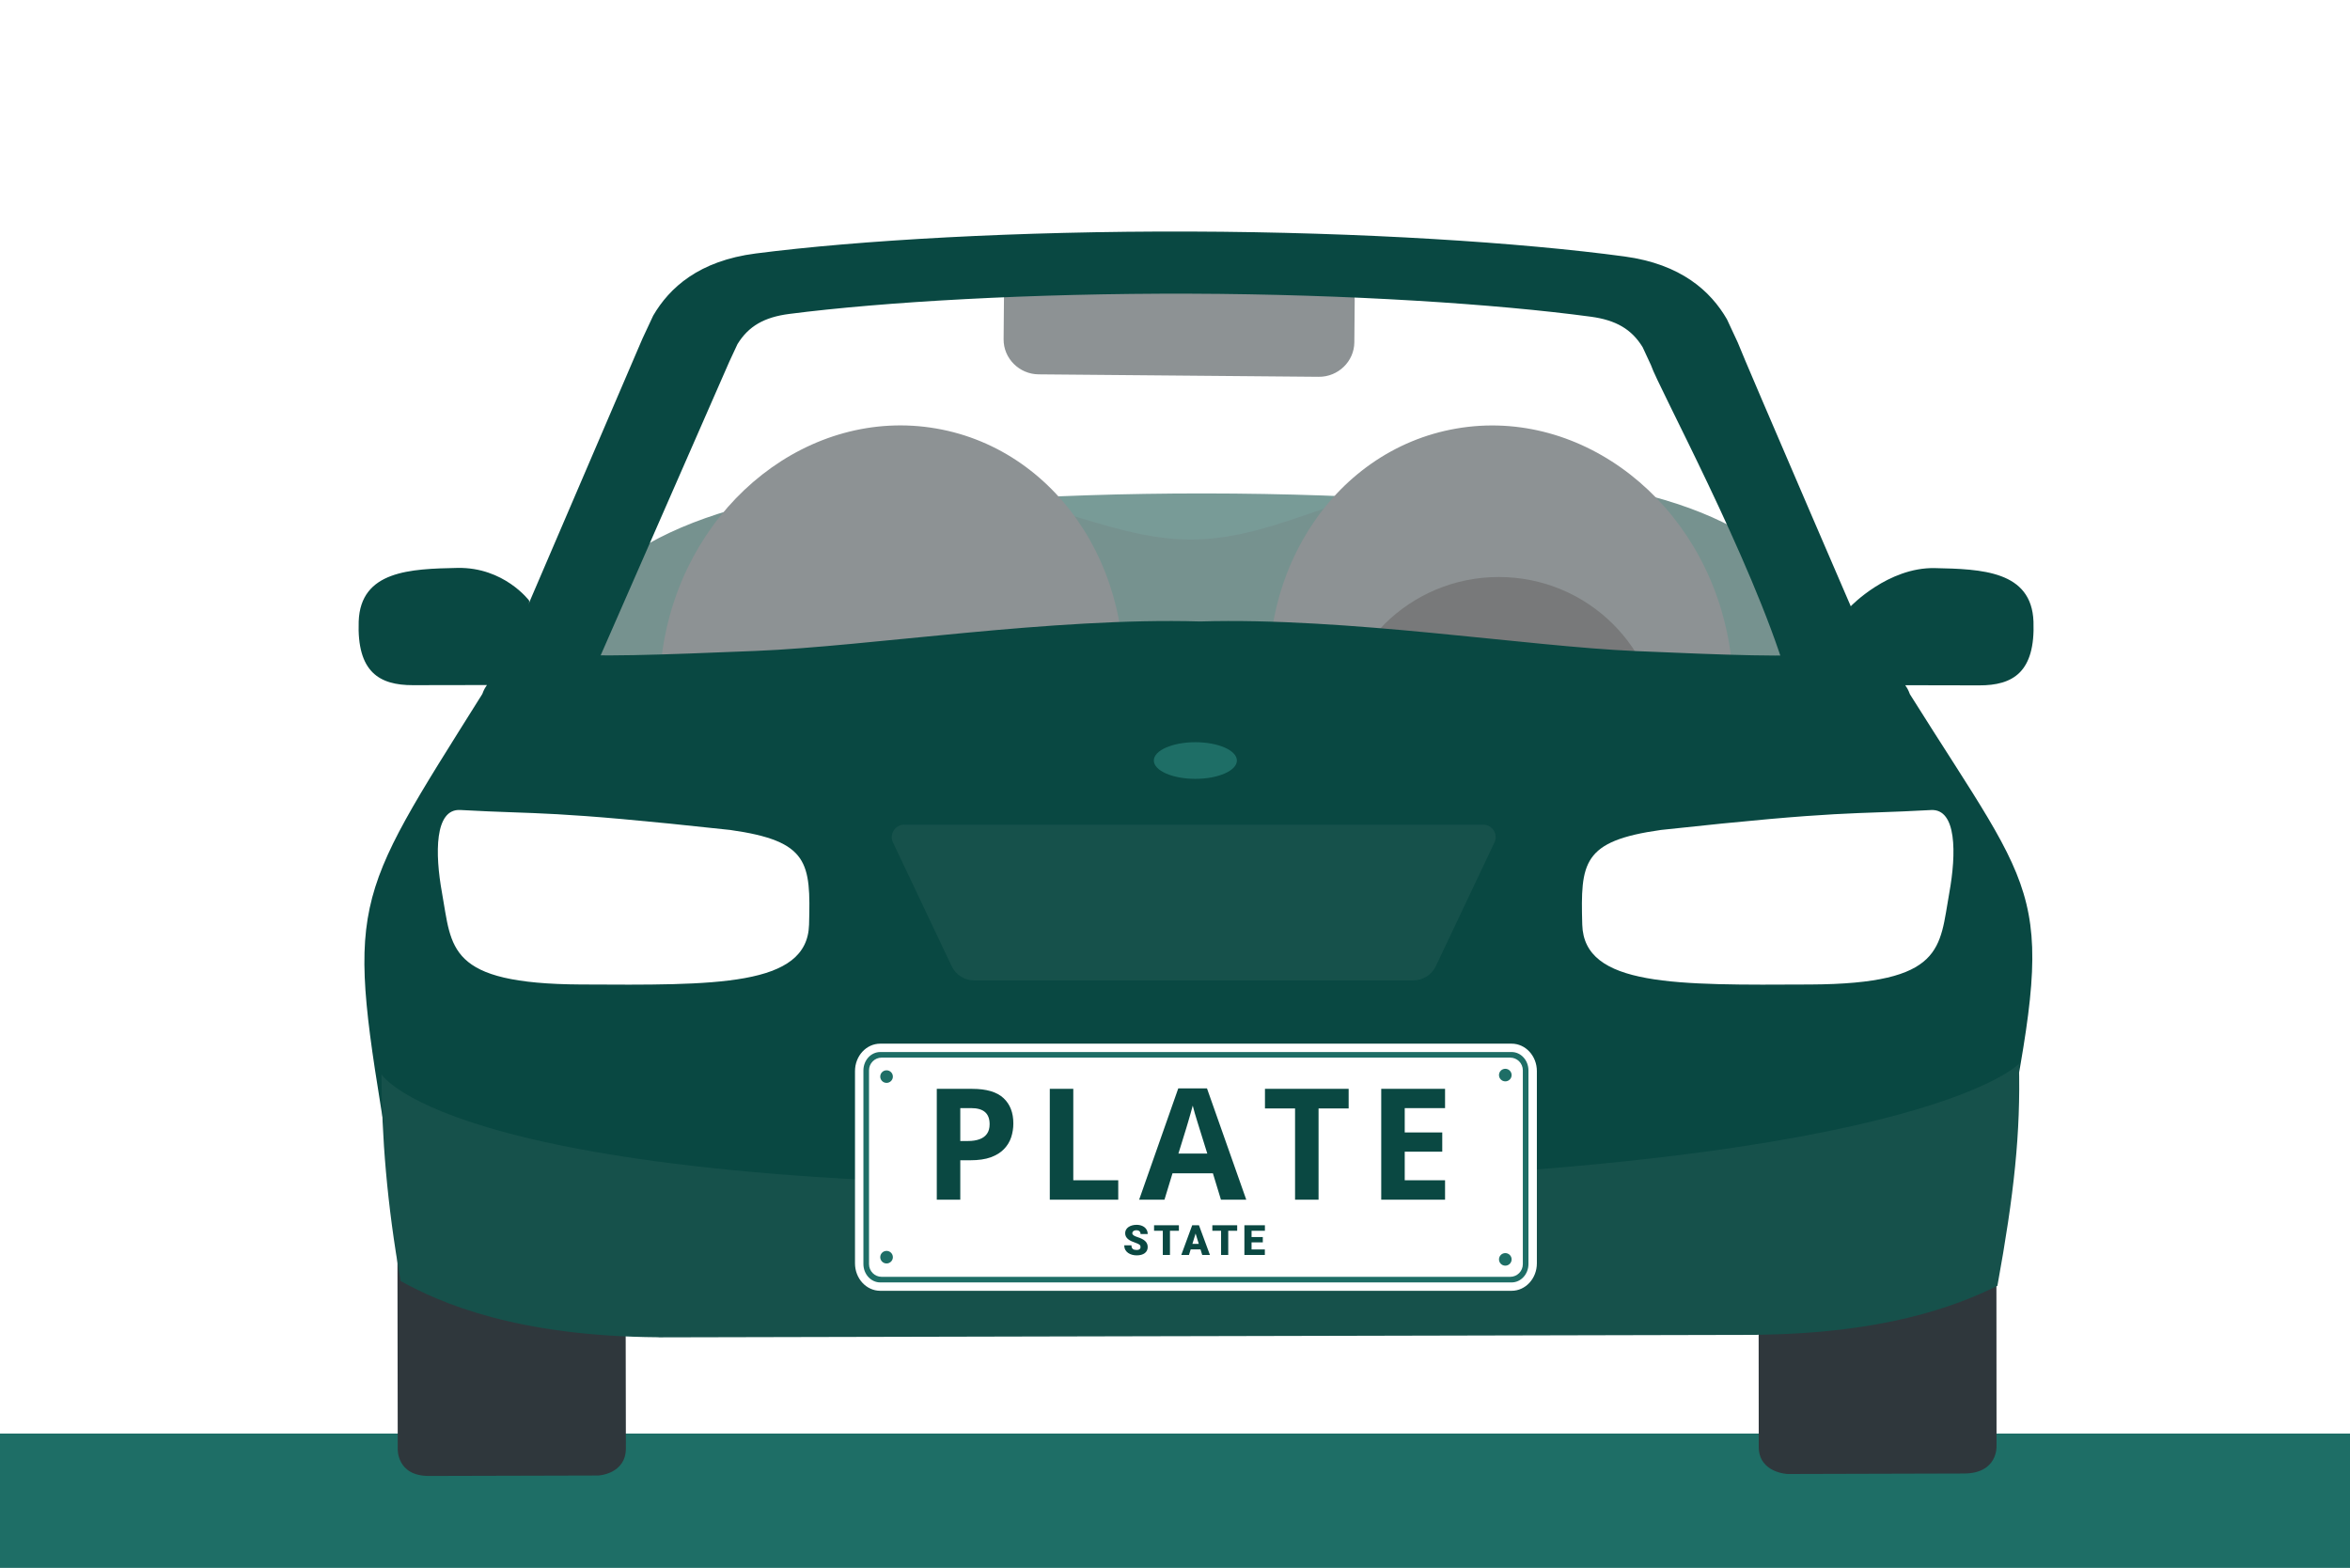 <svg width="700" height="467" viewBox="0 0 700 467" fill="none" xmlns="http://www.w3.org/2000/svg">
<rect x="0" y="0" width="700" height="467" fill="#808080" stroke="none"/>
<g clip-path="url(#clip0_4398_8891)">
<path d="M700 0H0V467H700V0Z" fill="white"/>
<path d="M700 427H0V467H700V427Z" fill="#1E6E66"/>
<path fill-rule="evenodd" clip-rule="evenodd" d="M118.475 431.487C118.475 431.487 118.051 439.65 127.785 439.624C137.524 439.603 178.181 439.493 178.181 439.493C178.181 439.493 186.438 439.138 186.434 431.361C186.423 425.524 186.366 394.551 186.347 381.168C152.397 379.564 131.238 372.343 118.379 366.317L118.475 431.487Z" fill="#2F373C"/>
<path fill-rule="evenodd" clip-rule="evenodd" d="M184.854 175.428C184.81 191.217 262.611 204.075 358.625 204.156C454.644 204.225 532.518 191.486 532.563 175.697C532.607 159.907 454.806 147.044 358.792 146.974C262.773 146.899 184.899 159.638 184.854 175.428Z" fill="#0A4842"/>
<path d="M354.647 160.713C328.723 160.709 305.914 144.237 268.218 144.75C214.622 145.47 171.044 165.898 170.883 190.376C170.723 214.855 214.04 234.111 267.634 233.398C305.658 232.882 338.64 222.449 354.653 207.69C370.628 221.815 403.24 231.192 440.935 230.691C494.531 229.963 538.109 209.535 538.27 185.057C538.43 160.578 495.113 141.314 441.519 142.042C403.495 142.553 382.364 160.716 354.647 160.713Z" fill="#063833"/>
<path fill-rule="evenodd" clip-rule="evenodd" d="M379.296 214.528C386.634 256.068 422.956 284.514 460.42 278.068C497.885 271.617 522.308 232.714 514.97 191.18C507.632 149.64 471.311 121.189 433.846 127.64C396.381 134.086 371.958 172.988 379.296 214.528Z" fill="#2F383C"/>
<path fill-rule="evenodd" clip-rule="evenodd" d="M333.397 214.548C326.072 256.095 289.768 284.538 252.312 278.082C214.856 271.62 190.43 232.702 197.755 191.16C205.08 149.613 241.384 121.164 278.84 127.626C316.296 134.083 340.722 173.001 333.397 214.548Z" fill="#2F383C"/>
<path fill-rule="evenodd" clip-rule="evenodd" d="M309.381 111.501L392.807 112.234C398.593 112.285 403.371 107.661 403.42 101.963L403.529 89.363C403.579 83.666 398.882 78.958 393.096 78.908L309.67 78.175C303.878 78.124 299.107 82.748 299.058 88.446L298.948 101.045C298.899 106.743 303.59 111.45 309.381 111.501Z" fill="#2F383C"/>
<path opacity="0.8" d="M446.455 267.267C419.916 267.264 398.398 245.905 398.395 219.562C398.392 193.218 419.903 171.866 446.442 171.869C472.982 171.872 494.499 193.231 494.502 219.574C494.506 245.918 472.994 267.27 446.455 267.267Z" fill="black"/>
<path opacity="0.45" d="M488.67 90.946L353.233 79.368L213.431 90.911L165.389 218.074L546.937 213.787L488.67 90.946Z" fill="white"/>
<path fill-rule="evenodd" clip-rule="evenodd" d="M594.668 370.987C580.337 376.864 558.015 383.176 523.842 384.386C523.851 397.831 523.873 425.149 523.881 430.955C523.883 438.733 532.496 439.041 532.496 439.041C532.496 439.041 574.876 438.922 585.029 438.897C595.175 438.867 594.713 430.706 594.713 430.706L594.668 370.987Z" fill="#2F373C"/>
<path fill-rule="evenodd" clip-rule="evenodd" d="M489.3 103.418C486.036 98.081 481.384 95.349 473.87 94.332C446.027 90.577 401.712 87.626 354.495 87.477C307.284 87.327 262.963 89.921 235.12 93.503C227.602 94.469 222.953 97.172 219.68 102.492L217.292 107.612L176.986 199.62L149.027 199.53L191.336 100.935L194.566 94.012C199.404 85.714 208.18 77.676 225.107 75.502C255.739 71.557 303.407 68.803 354.501 68.969C405.596 69.129 453.255 72.254 483.886 76.39C500.81 78.677 509.586 86.766 514.412 95.103L517.642 102.042C519.207 106.304 560.024 200.84 560.024 200.84L532.065 200.756C521.698 166.405 493.873 115.124 491.78 108.76L489.3 103.418Z" fill="#094842"/>
<path d="M357.49 360.006L324.382 360.026L187.226 360.268C147.905 359.938 126.758 350.033 115.724 343.462C103.114 268.003 104.064 269.89 143.662 206.722C144.171 205.341 144.48 204.884 145.052 204.043C145.052 204.043 133.002 204.064 123.003 204.082C113.004 204.1 106.29 200.201 106.845 185.075C107.399 169.955 122.281 169.442 136.22 169.158C150.159 168.873 157.632 178.916 157.632 178.916C157.632 178.916 156.62 193.348 165.774 194.559C175.75 195.878 197.237 195.01 225.157 193.882C258.999 192.515 313.758 183.806 357.467 185.107C401.211 183.813 454.829 192.551 487.254 193.929C513.818 195.057 534.101 195.918 544.039 194.607C553.193 193.399 551.284 180.589 551.284 180.589C551.284 180.589 562.4 168.926 576.339 169.213C590.277 169.501 605.16 170.018 605.718 185.139C606.276 200.264 599.564 204.162 589.565 204.141C579.566 204.12 567.515 204.097 567.515 204.097C568.087 204.938 568.396 205.394 568.906 206.776C608.521 269.954 612.461 264.414 596.88 343.523C585.847 350.091 564.703 359.991 525.383 360.311L388.226 360.034L357.49 360.006Z" fill="#094842"/>
<path fill-rule="evenodd" clip-rule="evenodd" d="M601.385 316.855C601.928 337.384 599.942 355.705 594.972 382.984C582.144 389.363 560.648 397.153 523.468 397.564L523.469 397.6L357.191 397.977L343.583 398.006L196.171 398.34V398.309C153.912 398.035 131.192 388.133 119.343 381.562C115.25 358.694 113.669 338.087 113.631 319.997C113.631 319.997 135.345 356.017 353.203 352.876C571.067 349.734 601.385 316.855 601.385 316.855Z" fill="#16514B"/>
<path fill-rule="evenodd" clip-rule="evenodd" d="M297.142 364.762C292.107 364.763 287.998 359.868 287.98 353.845L287.916 333.748C287.894 327.724 291.971 322.826 297.01 322.826L412.076 322.781C417.111 322.78 421.224 327.675 421.246 333.698L421.31 353.795C421.328 359.819 417.247 364.717 412.212 364.717L297.142 364.762Z" fill="white"/>
<path fill-rule="evenodd" clip-rule="evenodd" d="M131.655 265.902C134.636 282.329 133.04 293.026 173.032 293.235C213.031 293.439 240.489 293.916 240.996 275.413C241.502 256.91 240.992 250.508 217.526 247.212C162.93 241.266 161.441 242.635 137.123 241.263C129.417 240.828 129.543 254.263 131.655 265.902Z" fill="white"/>
<path fill-rule="evenodd" clip-rule="evenodd" d="M580.648 265.916C577.672 282.342 579.27 293.04 539.278 293.238C499.28 293.432 471.821 293.902 471.31 275.399C470.799 256.895 471.307 250.493 494.773 247.204C549.367 241.272 550.856 242.641 575.174 241.275C582.88 240.842 582.758 254.277 580.648 265.916Z" fill="white"/>
<path d="M445.156 250.941C446.326 248.474 444.527 245.631 441.797 245.631H269.362C266.633 245.631 264.834 248.474 266.003 250.941L283.464 287.77C284.694 290.366 287.309 292.02 290.182 292.02H420.978C423.85 292.02 426.466 290.366 427.696 287.77L445.156 250.941Z" fill="#16514B"/>
<path d="M356.067 231.987C349.234 231.987 343.696 229.544 343.696 226.53C343.696 223.515 349.234 221.072 356.067 221.072C362.899 221.072 368.438 223.515 368.438 226.53C368.438 229.544 362.899 231.987 356.067 231.987Z" fill="#1E6E66"/>
<path d="M450.879 312.737H261.591C258.813 312.737 256.562 314.989 256.562 317.766V377.567C256.562 380.345 258.813 382.596 261.591 382.596H450.879C453.657 382.596 455.908 380.345 455.908 377.567V317.766C455.908 314.989 453.657 312.737 450.879 312.737Z" fill="#1E6E66"/>
<path d="M449.838 315.02H262.629C260.546 315.02 258.857 316.709 258.857 318.792V376.542C258.857 378.626 260.546 380.314 262.629 380.314H449.838C451.922 380.314 453.61 378.626 453.61 376.542V318.792C453.61 316.709 451.922 315.02 449.838 315.02Z" fill="white"/>
<path d="M262.202 313.356C259.433 313.356 257.187 315.814 257.187 318.846V376.488C257.187 379.52 259.433 381.978 262.202 381.978H450.269C453.038 381.978 455.284 379.52 455.284 376.488V318.846C455.284 315.814 453.038 313.356 450.269 313.356H362.403H355.02H346.265H262.202ZM262.202 310.861H450.269C454.423 310.861 457.791 314.523 457.791 319.04V376.294C457.791 380.811 454.423 384.473 450.269 384.473H262.202C258.048 384.473 254.68 380.811 254.68 376.294V319.04C254.68 314.523 258.048 310.861 262.202 310.861Z" fill="white"/>
<path d="M339.734 371.444C339.734 371.306 339.714 371.183 339.673 371.073C339.633 370.96 339.558 370.855 339.448 370.757C339.339 370.66 339.181 370.563 338.974 370.466C338.772 370.364 338.504 370.259 338.172 370.149C337.783 370.02 337.408 369.874 337.047 369.712C336.686 369.546 336.364 369.353 336.081 369.134C335.797 368.911 335.572 368.652 335.406 368.356C335.24 368.056 335.156 367.708 335.156 367.311C335.156 366.93 335.242 366.587 335.412 366.283C335.582 365.975 335.819 365.714 336.123 365.499C336.431 365.28 336.792 365.114 337.205 365C337.619 364.883 338.07 364.824 338.561 364.824C339.209 364.824 339.781 364.938 340.275 365.165C340.774 365.388 341.163 365.706 341.442 366.119C341.726 366.528 341.868 367.013 341.868 367.572H339.746C339.746 367.349 339.7 367.152 339.606 366.982C339.517 366.812 339.381 366.678 339.199 366.581C339.017 366.484 338.788 366.435 338.512 366.435C338.245 366.435 338.02 366.476 337.837 366.557C337.655 366.638 337.517 366.747 337.424 366.885C337.331 367.019 337.284 367.167 337.284 367.329C337.284 367.463 337.321 367.584 337.394 367.694C337.471 367.799 337.578 367.898 337.716 367.991C337.858 368.085 338.028 368.174 338.226 368.259C338.429 368.344 338.656 368.427 338.907 368.508C339.377 368.658 339.795 368.826 340.16 369.013C340.528 369.195 340.838 369.404 341.09 369.639C341.345 369.87 341.537 370.133 341.667 370.429C341.801 370.725 341.868 371.059 341.868 371.432C341.868 371.829 341.791 372.182 341.637 372.49C341.483 372.798 341.262 373.059 340.974 373.274C340.686 373.485 340.342 373.645 339.941 373.754C339.539 373.864 339.092 373.918 338.597 373.918C338.143 373.918 337.696 373.862 337.254 373.748C336.816 373.631 336.419 373.452 336.062 373.213C335.706 372.97 335.42 372.66 335.205 372.283C334.994 371.902 334.889 371.45 334.889 370.928H337.029C337.029 371.187 337.063 371.406 337.132 371.584C337.201 371.762 337.302 371.906 337.436 372.016C337.57 372.121 337.734 372.198 337.929 372.247C338.123 372.291 338.346 372.314 338.597 372.314C338.869 372.314 339.088 372.275 339.254 372.198C339.42 372.117 339.542 372.012 339.619 371.882C339.696 371.748 339.734 371.602 339.734 371.444ZM348.499 364.946V373.797H346.365V364.946H348.499ZM351.161 364.946V366.593H343.763V364.946H351.161ZM356.321 366.806L354.163 373.797H351.871L355.124 364.946H356.577L356.321 366.806ZM358.109 373.797L355.944 366.806L355.665 364.946H357.136L360.406 373.797H358.109ZM358.023 370.496V372.143H353.482V370.496H358.023ZM365.858 364.946V373.797H363.724V364.946H365.858ZM368.521 364.946V366.593H361.123V364.946H368.521ZM376.763 372.156V373.797H372.045V372.156H376.763ZM372.805 364.946V373.797H370.672V364.946H372.805ZM376.155 368.459V370.046H372.045V368.459H376.155ZM376.781 364.946V366.593H372.045V364.946H376.781Z" fill="#0A4842"/>
<path d="M289.588 324.322C293.848 324.322 296.956 325.24 298.913 327.077C300.87 328.898 301.848 331.412 301.848 334.618C301.848 336.063 301.63 337.448 301.194 338.773C300.757 340.082 300.042 341.249 299.049 342.273C298.07 343.296 296.76 344.109 295.12 344.711C293.479 345.298 291.454 345.592 289.046 345.592H286.043V357.333H279.043V324.322H289.588ZM289.227 330.057H286.043V339.857H288.346C289.656 339.857 290.792 339.684 291.755 339.337C292.719 338.991 293.464 338.449 293.991 337.712C294.518 336.974 294.781 336.026 294.781 334.867C294.781 333.241 294.329 332.037 293.426 331.254C292.523 330.456 291.123 330.057 289.227 330.057ZM312.705 357.333V324.322H319.704V351.553H333.094V357.333H312.705ZM363.684 357.333L361.291 349.475H349.256L346.863 357.333H339.321L350.972 324.187H359.529L371.226 357.333H363.684ZM359.62 343.605L357.226 335.928C357.076 335.416 356.873 334.761 356.617 333.963C356.376 333.151 356.128 332.33 355.872 331.502C355.631 330.659 355.435 329.929 355.285 329.312C355.134 329.929 354.923 330.697 354.652 331.615C354.396 332.518 354.148 333.376 353.907 334.189C353.666 335.002 353.493 335.582 353.388 335.928L351.017 343.605H359.62ZM392.762 357.333H385.762V330.148H376.798V324.322H401.726V330.148H392.762V357.333ZM430.442 357.333H411.43V324.322H430.442V330.057H418.43V337.305H429.607V343.04H418.43V351.553H430.442V357.333Z" fill="#0A4842"/>
<path d="M448.389 322.09C449.427 322.09 450.269 321.252 450.269 320.218C450.269 319.185 449.427 318.347 448.389 318.347C447.35 318.347 446.508 319.185 446.508 320.218C446.508 321.252 447.35 322.09 448.389 322.09Z" fill="#1E6E66"/>
<path d="M264.082 322.542C265.12 322.542 265.962 321.704 265.962 320.671C265.962 319.637 265.12 318.799 264.082 318.799C263.043 318.799 262.201 319.637 262.201 320.671C262.201 321.704 263.043 322.542 264.082 322.542Z" fill="#1E6E66"/>
<path d="M264.082 376.331C265.12 376.331 265.962 375.493 265.962 374.459C265.962 373.426 265.12 372.588 264.082 372.588C263.043 372.588 262.201 373.426 262.201 374.459C262.201 375.493 263.043 376.331 264.082 376.331Z" fill="#1E6E66"/>
<path d="M448.388 376.987C449.427 376.987 450.269 376.149 450.269 375.115C450.269 374.082 449.427 373.244 448.388 373.244C447.35 373.244 446.508 374.082 446.508 375.115C446.508 376.149 447.35 376.987 448.388 376.987Z" fill="#1E6E66"/>
</g>
<defs>
<clipPath id="clip0_4398_8891">
<rect width="700" height="467" fill="white"/>
</clipPath>
</defs>
</svg>
